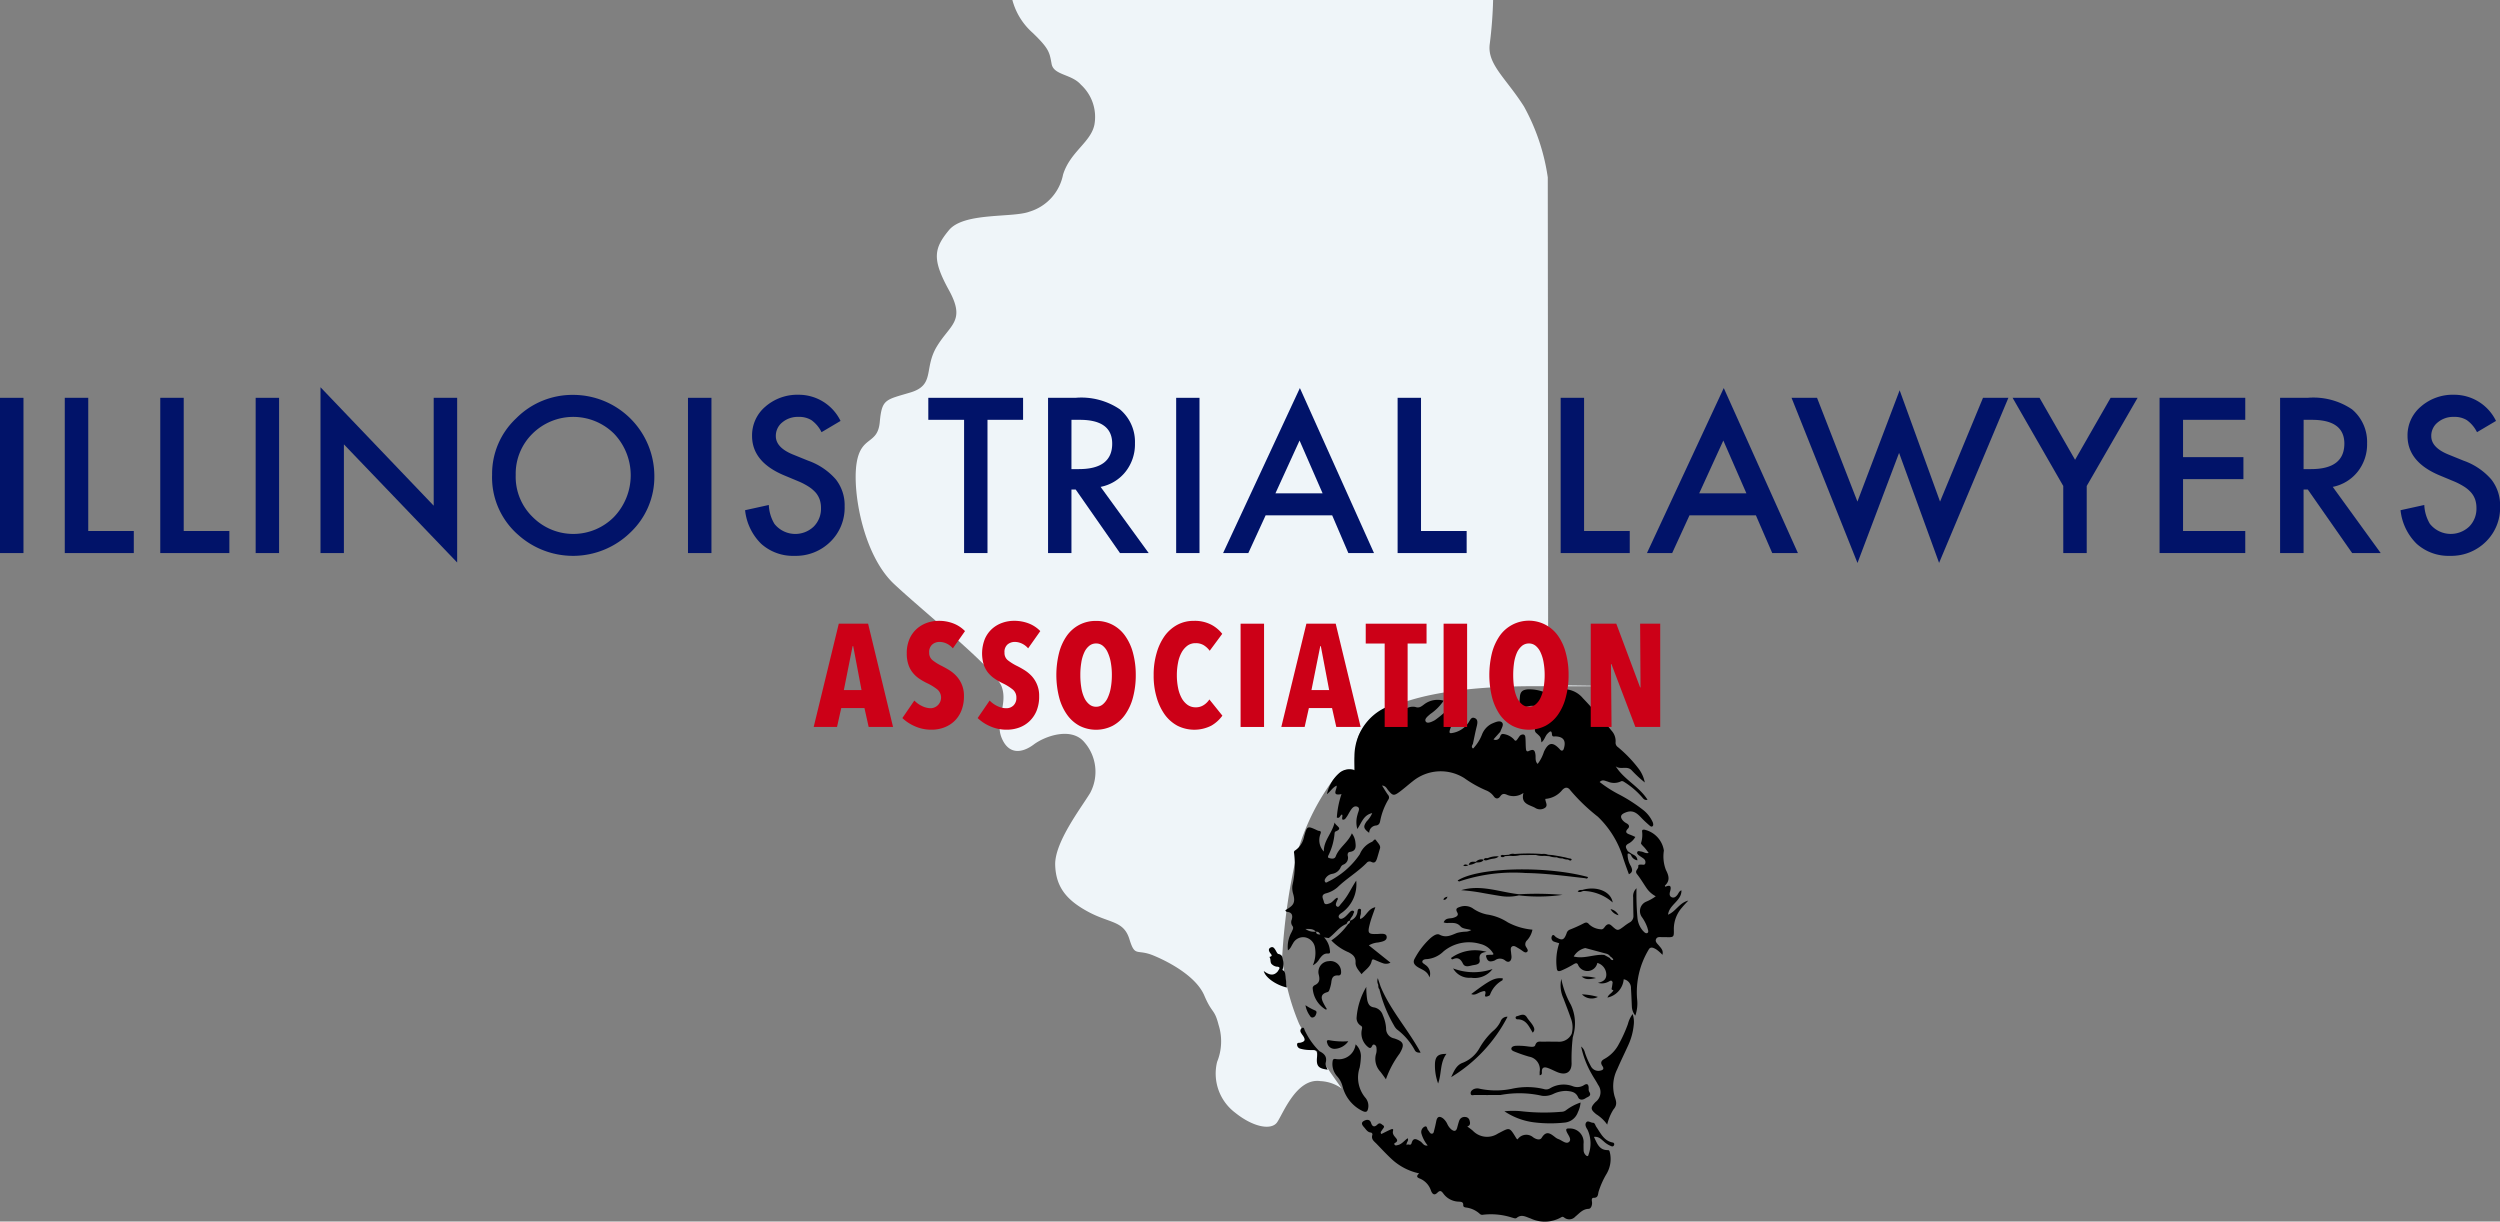 <?xml version="1.0" encoding="utf-8"?>
<svg xmlns="http://www.w3.org/2000/svg" width="225" height="109.937" viewBox="0 0 225 109.937">
  <rect x="0" y="0" width="225" height="109.937" fill="#808080" stroke="none"/>
  <g id="ILLINOIS_TRIAL_LAWYERS" data-name="ILLINOIS TRIAL LAWYERS" transform="translate(-9794.398 -7064.381)">
    <path id="Path_2382" data-name="Path 2382" d="M9956.462,7126.047c-.01-19.571-.034-45.7-.034-45.7a18.7,18.7,0,0,0-2.14-6.376c-1.626-2.567-3.338-3.81-3.08-5.648a38.717,38.717,0,0,0,.3-3.937h-43.266a5.98,5.98,0,0,0,1.8,2.93c1.542,1.474,1.542,1.8,1.731,2.824s1.8.9,2.632,1.862a3.933,3.933,0,0,1,1.222,3.594c-.323,1.606-2.182,2.44-2.823,4.5a4.365,4.365,0,0,1-3.02,3.337c-1.541.579-5.905.033-7.255,1.669s-1.538,2.6,0,5.392.115,3.082-1.085,5.073-.129,3.465-2.38,4.14-2.565.577-2.757,2.664-1.7,1.187-2.088,3.722.589,8.239,3.372,10.849,9.111,7.64,9.69,9.244-.642,3.081,0,4.622,1.86,1.348,2.889.578,3.4-1.6,4.559-.193a4.042,4.042,0,0,1,.513,4.558c-.772,1.284-3.21,4.431-3.147,6.483s1.095,3.21,3.017,4.236,3.148.77,3.663,2.44.642.836,2.181,1.477,3.85,1.927,4.559,3.594.9,1.156,1.282,2.631a4.9,4.9,0,0,1-.128,3.339,4.405,4.405,0,0,0,1.6,4.557c1.671,1.349,3.272,1.605,3.787.9s1.733-4.043,3.918-3.723a3.545,3.545,0,0,1,1.916.671s-3.029-4.219-3.842-5.828a20.416,20.416,0,0,1-1.522-6.033,53.734,53.734,0,0,1,1.337-9.285,20.678,20.678,0,0,1,3.212-6.592c1.336-1.716,2.365-.71,2.365-.71a4.976,4.976,0,0,1-.058-3.245c.614-1.484,3.184-4.565,16.234-4.522S9956.462,7126.047,9956.462,7126.047Z" transform="translate(-22.73 -0.003)" fill="#eff5f9"/>
    <g id="Group_240" data-name="Group 240" transform="translate(9908.137 7126.417)">
      <g id="Group_239" data-name="Group 239">
        <path id="Path_2383" data-name="Path 2383" d="M9978.37,7157.056c-.113.084-.218-.023-.306-.1-.208-.181-.416-.369-.611-.568-.4-.418-.771-.858-1.488-.579-.394.151-.562.335-.3.688a1.178,1.178,0,0,0,.378.3c.229.125.28.3.115.472-.295.307-.134.427.165.534.16.059.317.134.5.214a1.568,1.568,0,0,1-.559.57c-.466.221-.262.449-.119.717.123.082.253.164.377.25.239.11.469.231.489.569a.718.718,0,0,1-.58-.49c-.089-.069-.167-.169-.3-.1a1.967,1.967,0,0,0,.3,1.123c.12.271.2.529-.187.719-.177-.485-.355-.959-.51-1.439a8.608,8.608,0,0,0-2.286-3.742,16.681,16.681,0,0,1-2.481-2.384c-.209-.288-.456-.305-.729-.007a2.144,2.144,0,0,1-1.517.79c0,.3.27.587-.027.805a.8.8,0,0,1-.89,0c-.52-.289-1.312-.346-1.048-1.343a1.531,1.531,0,0,1-1.41.2c-.306-.139-.476-.179-.685.116-.175.242-.41.25-.594-.029a1.564,1.564,0,0,0-.7-.525,10.357,10.357,0,0,1-1.934-1.092,3.983,3.983,0,0,0-4.642.28c-.387.3-.757.634-1.153.929-.554.413-.644.389-1.078-.141-.119-.151-.2-.371-.536-.405.21.332.362.6.54.842a.336.336,0,0,1,.022.436,5.944,5.944,0,0,0-.728,1.921c-.042.22-.124.355-.354.4a.668.668,0,0,0-.634.661c-.525-.386-.553-.568-.226-1.034a2.416,2.416,0,0,0,.5-.742c-.793.166-.954.881-1.342,1.432a2.293,2.293,0,0,1,.018-1.29c.041-.238.286-.59-.018-.716-.335-.135-.539.211-.7.481-.087.141-.157.292-.253.425s-.172.286-.371.259c-.116-.143.05-.316-.053-.463-.185.04-.171.388-.467.274a8.156,8.156,0,0,1,.422-2.114c-.969.207-.362-.467-.443-.759-.371.169-.538.518-.872.765a3.541,3.541,0,0,1,1.128-1.916,1.356,1.356,0,0,1,1.349-.231c0-.459-.02-.868,0-1.278a4.869,4.869,0,0,1,3.977-4.753c.215-.05.4-.12.37.218-.024.3.1.323.361.233a1.165,1.165,0,0,1,.768-.122c.341.132.548-.041.782-.218a1.993,1.993,0,0,1,1.77-.344,4.474,4.474,0,0,1-1.2,1.2c-.211.192-.575.445-.4.692.15.2.547.006.814-.14a9.758,9.758,0,0,0,1.026-.842c.291-.213.647-.412.945-.159.256.217-.008.539-.118.794a5.357,5.357,0,0,0-.512,1.113c-.036.165-.068.3.175.257a2.194,2.194,0,0,0,1.524-.966c.138-.214.231-.5.524-.392.317.115.281.41.213.706-.139.539-.239,1.087-.358,1.632-.073.125-.146.256-.029.379.044.05.112-.01.145-.074a3.764,3.764,0,0,0,.705-1.158,1.826,1.826,0,0,1,.865-.966c.294-.122.693-.324.913-.136.238.2-.041.566-.133.856l-.612.687a.411.411,0,0,0,.589-.242c.068-.174.134-.28.335-.239a1.6,1.6,0,0,1,.926.491c.079.125.168.152.264.025.07-.089.132-.187.2-.281a.388.388,0,0,1,.376-.194c.181.038.176.222.188.357.023.312.011.625.043.936.007.1.042.292.244.2.424-.2.565-.119.617.367.025.261-.047.548.192.787a3.5,3.5,0,0,0,.569-1.1c.4-.84.773-.907,1.4-.245.063.07.129.167.241.146s.14-.155.171-.262q.262-.98-.778-1.015c-.142,0-.295.064-.314-.182-.033-.439-.223-.234-.384-.081-.236.226-.279.593-.566.8-.05-.46-.042-.467-.445-.826a.358.358,0,0,1-.088-.48c.053-.124.237-.193.175-.371-.105-.06-.186-.016-.286.018-.132.053-.275.26-.431.079a.616.616,0,0,1-.116-.512,1.727,1.727,0,0,1,.263-.579c.113-.184.276-.355.236-.611a1.581,1.581,0,0,0-.307,0c-1.055.231-1.025.236-.936-.842.046-.491.308-.611.7-.646a3.66,3.66,0,0,1,1.539.271.7.7,0,0,0,.6,0,2.25,2.25,0,0,1,2.827.521q1.359,1.425,2.61,2.959a1.38,1.38,0,0,1,.335,1,.478.478,0,0,0,.208.445,11.7,11.7,0,0,1,1.845,1.915,3.029,3.029,0,0,1,.576,1.268,11.613,11.613,0,0,1-1.173-1.086c-.41-.459-1.018-.023-1.445-.372.74,1.2,2.1,1.8,2.865,3.015-.307.074-.4-.14-.527-.27a7.132,7.132,0,0,0-1.444-1.249c-.138-.078-.279-.229-.453-.124a1.413,1.413,0,0,1-1.142.013c-.233-.057-.49-.238-.741.034a11.062,11.062,0,0,0,1.608,1.047,14.191,14.191,0,0,1,2.323,1.482,2.9,2.9,0,0,1,.859,1.124C9978.433,7156.838,9978.464,7156.984,9978.37,7157.056Z" transform="translate(-9943.382 -7144.729)"/>
        <path id="Path_2384" data-name="Path 2384" d="M9953.325,7194.932c.232-.131.534-.173.647.187.12.379.341.37.568.141s.37-.023.5.058c.217.135.012.279-.059.41s-.219.214-.086.385c.285-.14.56-.284.842-.409.076-.032.268-.1.213.1-.078.3.089.462.243.651.114.131.208.271.008.415-.066.047-.206.08-.109.208.073.095.174.051.273.031.383-.076.6-.421.9-.616.135.241-.165.359-.084.631.108-.205.348.119.438-.2.153-.542.462-.346.783-.152.208.127.313.45.665.369a2.919,2.919,0,0,1-.552-1.033.535.535,0,0,1,.29-.667c.235-.094.188.239.313.342.015.009.02.026.029.039.09.112.151.29.322.256.148-.025.152-.2.186-.32.072-.268.13-.541.185-.815.08-.4.288-.479.618-.231a1.47,1.47,0,0,1,.379.51,1.4,1.4,0,0,0,.351.472c.246.194.439.2.532-.153.057-.2.106-.412.178-.611a.5.5,0,0,1,.535-.351.407.407,0,0,1,.4.306c.061.221.105.448-.207.551a5.242,5.242,0,0,1,.5.376,1.774,1.774,0,0,0,2.257.261c1.077-.544,1.007-.656,1.665.434.019.035.063.055.107.091a.945.945,0,0,1,1.4-.192c.229.162.6.311.77.048.433-.708.815-.365,1.239-.035a.948.948,0,0,0,.255.145c.328.112.7.49.966.261s-.067-.6-.2-.894c-.108-.248-.047-.333.213-.316a1.229,1.229,0,0,1,1.294,1.382c0,.2,0,.395.007.592a.629.629,0,0,0,.168.4c.1.115.242.18.274-.02a2.945,2.945,0,0,0-.084-2.233c-.137-.218-.279-.471-.114-.68.149-.186.392.043.6.043.173,0,.206.235.294.364.4.574.68,1.26,1.481,1.414a.155.155,0,0,1,.121.226.164.164,0,0,1-.23.108,2.051,2.051,0,0,1-.705-.441c-.234-.193-.44-.451-.875-.4.288.583.461,1.2,1.253,1.191.173,0,.16.175.2.3a2.622,2.622,0,0,1-.35,1.891,7.318,7.318,0,0,0-.691,1.57c-.055.263-.043.538-.445.532-.164,0-.178.161-.146.34.045.268-.061.644-.3.652-.553.021-.835.412-1.2.7a.722.722,0,0,1-.981.095c-.1-.072-.163-.117-.294-.03a3,3,0,0,1-2.747.1c-.426-.139-.811-.412-1.257-.048-.108.088-.286,0-.429-.033a6.141,6.141,0,0,0-2.58-.256.322.322,0,0,1-.314-.084,2.237,2.237,0,0,0-1.231-.563c-.147-.025-.256-.05-.252-.229.01-.287-.192-.284-.4-.3a1.769,1.769,0,0,1-1.394-.732c-.17-.232-.293-.312-.531-.073-.262.264-.44.152-.573-.17a1.767,1.767,0,0,0-1-1.1c-.3-.108-.333-.237-.067-.468a5.24,5.24,0,0,1-2.536-1.342c-.443-.417-.858-.862-1.28-1.3-.215-.228-.527-.408-.4-.818a.167.167,0,0,0-.144-.216c-.3-.035-.424-.285-.6-.477S9953.031,7195.093,9953.325,7194.932Z" transform="translate(-9944.313 -7156.086)"/>
        <path id="Path_2385" data-name="Path 2385" d="M9982.47,7177a1.392,1.392,0,0,0,.311.824,3.324,3.324,0,0,0,.167-1.436,7.424,7.424,0,0,1,1.021-4.478c.173-.354.482-.172.708-.039a3.658,3.658,0,0,1,.546.482c.105-.4-.134-.609-.322-.841-.141-.17-.368-.341-.246-.589.112-.226.373-.156.583-.163.084,0,.164,0,.247,0,.788.026.779.026.763-.74a2.925,2.925,0,0,1,.745-1.933c.152-.19.326-.363.557-.614-.816.2-1.112.975-1.822,1.267.106-.922,1.231-1.242,1.206-2.192-.221.077-.257.274-.37.412-.13.164-.286.3-.5.214s-.217-.3-.157-.505c.111-.394.112-.683-.421-.44a.627.627,0,0,1-.048-.1c.485-.442.371-.884.1-1.41a3.359,3.359,0,0,1-.185-1.746,2.28,2.28,0,0,0-1.771-1.887c-.112,0-.188.006-.193.143a2.4,2.4,0,0,1-.093,1.062c-.039.084.241.318.373.482.1.126.2.255.313.41-.278.077-.464-.11-.682-.127-.118-.008-.284-.108-.342.056-.054.136.076.238.186.315.132.1.276.18.4.282a.392.392,0,0,1,.138.4c-.039.183-.2.129-.323.125s-.336-.021-.31.138c.046.263-.37.4-.112.722.336.42.605.9.918,1.34a2.315,2.315,0,0,0,.767.651,4.014,4.014,0,0,1-.848.478.922.922,0,0,0-.386,1.413,3.757,3.757,0,0,1,.489.958c.03.155.145.373-.014.456s-.313-.113-.431-.239a2.047,2.047,0,0,1-.457-1.123,23.373,23.373,0,0,1-.086-2.667.971.971,0,0,0-.3.825c0,.543.011,1.085.021,1.628a.65.65,0,0,1-.366.641,4.544,4.544,0,0,0-.486.338c-.571.422-.571.426-1.1-.051-.165-.152-.309-.208-.51-.034-.15.131-.221.4-.493.344a1.681,1.681,0,0,1-1.024-.435c-.177-.214-.3-.2-.526-.08a12.564,12.564,0,0,1-1.211.546.491.491,0,0,0-.3.341c-.226.615-.406.666-.941.343-.112-.066-.245-.344-.377-.1a.356.356,0,0,0,.234.514c.136.047.277.086.422.129a5.054,5.054,0,0,0-.226,2.2c.022.276.1.375.4.267a8.453,8.453,0,0,0,1.138-.585c.174-.093.309-.151.4.1a.914.914,0,0,0,1.72-.21,1.108,1.108,0,0,1,.807,1.048c0,.457-.293.649-.757.742a1.228,1.228,0,0,0,.926-.085c.136-.055.285-.231.4.031a5.011,5.011,0,0,1-.081.531c-.037.149.04.168.15.171-.088.28-.426.355-.533.68a1.847,1.847,0,0,0,1.461-1.647.788.788,0,0,1,.653.822C9982.427,7175.913,9982.444,7176.457,9982.47,7177Zm-1.665-4.182a.253.253,0,0,1-.3-.168c-.172-.1-.346-.191-.519-.286-.911-.085-1.79.383-2.748.141a1.6,1.6,0,0,1,1.042-.763l1.928.519a.584.584,0,0,1,.311.231C9980.622,7172.581,9980.759,7172.641,9980.8,7172.818Z" transform="translate(-9949.342 -7148.455)"/>
        <path id="Path_2386" data-name="Path 2386" d="M9944.8,7169a.561.561,0,0,0,.057.556c.159.2,0,.38-.063.552a2.737,2.737,0,0,0-.338,1.654c.247-.158.318-.418.455-.621a1.034,1.034,0,0,1,1.116-.545,1.112,1.112,0,0,1,.871.958,2.777,2.777,0,0,1-.2,1.557,1.454,1.454,0,0,0,.6-.583c.19-.25.38-.506.748-.479.256.02.2-.155.188-.3a1.963,1.963,0,0,0-.526-1.156l.42.064c.555-.393.935-1.014,1.6-1.273.068-.136.123-.284.31-.293.021-.238.249-.374.3-.595.021-.088.13-.185.04-.266s-.224-.035-.31.048c-.166.159-.312.346-.488.487-.15.121-.4.252-.521.067s.082-.35.256-.458a3.153,3.153,0,0,0,1.289-2.888c-.352.526-.616,1.1-.986,1.612a5.119,5.119,0,0,1-.369.463c-.105.11-.206.346-.356.268-.215-.118-.091-.348-.017-.53.037-.087.129-.162.021-.28-.266.115-.4.414-.691.512-.214.074-.451.168-.513-.139-.044-.25-.318-.588.138-.747a2.577,2.577,0,0,0,1.1-.57c.8-.777,1.8-1.362,2.6-2.172a.337.337,0,0,1,.436-.1c.3.15.413-.033.5-.283.1-.309.182-.626.278-.936.077-.265-.208-.505-.354-.728-.13-.207-.248.1-.386.146a2.057,2.057,0,0,0-1.079,1.111,7.28,7.28,0,0,1-2.876,2.479c-.07.042-.154.1-.226.039a.245.245,0,0,1-.026-.278.9.9,0,0,1,.654-.478,1,1,0,0,0,.743-.564.478.478,0,0,1,.223-.255.653.653,0,0,0,.42-.811c-.023-.154.011-.319.194-.343.611-.081.54-.527.49-.933a1.588,1.588,0,0,0-.311-.739c-.341.823-1.145,1.263-1.454,2.08-.105.271-.408.2-.6.142s-.036-.254.009-.373a5.426,5.426,0,0,0,.489-1.842c0-.058.033-.149.076-.167.742-.3.055-.459-.072-.818-.234.994-1,1.635-.967,2.617a1.49,1.49,0,0,1-.324-1.531c.057-.173.123-.308-.132-.331a.4.4,0,0,1-.1-.029c-.943-.44-.945-.44-1.219.527a1.92,1.92,0,0,1-.795,1.252.2.2,0,0,0-.112.239,8.382,8.382,0,0,1-.15,2.931,1.854,1.854,0,0,0,.049.685c.288.924-.013,1.139-.679,1.536a.168.168,0,0,0,.159.148C9944.84,7168.35,9944.905,7168.631,9944.8,7169Zm2.184,1.089c.177-.031.286.052.39.248C9947.17,7170.326,9947.01,7170.324,9946.988,7170.092Zm-.955-.256c.427,0,.722-.012.937.248A1.32,1.32,0,0,1,9946.033,7169.836Z" transform="translate(-9942.283 -7148.266)"/>
        <path id="Path_2387" data-name="Path 2387" d="M9960.214,7175.278a.945.945,0,0,1,.391,1.14c-.17-.536-.589-.665-.95-.866-.313-.174-.613-.416-.382-.822a6.891,6.891,0,0,1,1.4-1.826c.24-.209.589-.465.832-.335.606.324,1.072.042,1.586-.155a3.442,3.442,0,0,1,.732-.11,1.067,1.067,0,0,0,.543-.147c-.347-.106-.778-.108-.963-.326-.327-.366-.673-.307-1.05-.318a.869.869,0,0,1-.47-.049c.175-.434.562-.318.858-.406.263-.079.53-.2.363-.49-.216-.386.07-.428.276-.507a1.308,1.308,0,0,1,1.091.12,3.4,3.4,0,0,0,1.291.571,4.684,4.684,0,0,1,1.9.717,5.791,5.791,0,0,0,2.211.653,1.983,1.983,0,0,1-.484.957.483.483,0,0,0-.141.49c.072.19.329.421.125.565-.181.127-.4-.127-.6-.24a1.888,1.888,0,0,0-.172-.106c-.184-.1-.39-.279-.575-.143-.163.115-.088.369-.073.562.009.13.039.261.035.394-.015.37-.264.535-.553.308a.741.741,0,0,0-.934-.028,1,1,0,0,1-.333.093c-.323.05-.422-.273-.465-.439-.048-.187.231-.132.38-.154.087-.015.194.042.29-.061a1.816,1.816,0,0,0-1.2-.915,3.588,3.588,0,0,0-3.3.67,2.426,2.426,0,0,1-1.521.7c-.148,0-.336.043-.383.178C9959.916,7175.121,9960.12,7175.185,9960.214,7175.278Z" transform="translate(-9945.692 -7150.488)"/>
        <path id="Path_2388" data-name="Path 2388" d="M9952.89,7182.9a.792.792,0,0,1-.362-.756,6.293,6.293,0,0,1,.871-2.725,7.118,7.118,0,0,0,.085,1.183c.083.363.212.613.639.667a1.017,1.017,0,0,1,.763.7,3.386,3.386,0,0,1,.294,1.191.887.887,0,0,0,.727.893c.885.288.962.561.485,1.37a8.7,8.7,0,0,0-1.227,2.31c-.178-.246-.335-.476-.509-.693a1.664,1.664,0,0,1-.364-1.651,1.348,1.348,0,0,0,.021-.487.309.309,0,0,0-.175-.279c-.146-.06-.194.068-.249.168s-.131.17-.275.083a1.569,1.569,0,0,1-.633-1.54C9953.012,7183.172,9953.088,7183,9952.89,7182.9Z" transform="translate(-9944.17 -7152.633)"/>
        <path id="Path_2389" data-name="Path 2389" d="M9951.938,7170.541c.013-.136.055-.3.221-.263s.076.215.087.33c.024.192-.133.37-.057.589.53-.212.675-.93,1.357-1.067-.186.556-.378,1.026-.5,1.51-.219.851-.143.93.693.9.3-.011.778-.1.825.229.06.406-.43.462-.76.535a1.934,1.934,0,0,0-.842.26l1.946,1.557a.853.853,0,0,1-.6.076c-.278-.088-.547-.212-.816-.326-.139-.059-.234-.089-.28.116-.111.535-.59.785-.906,1.171-.261-.342-.565-.651-.541-1.062.025-.489-.245-.7-.609-.9a4.626,4.626,0,0,1-1.57-1.075,5.863,5.863,0,0,0,1.508-1.474.277.277,0,0,0,.173-.3A.966.966,0,0,0,9951.938,7170.541Z" transform="translate(-9943.504 -7150.517)"/>
        <path id="Path_2390" data-name="Path 2390" d="M9981.6,7191.179a4.463,4.463,0,0,0-.556,1.354,3.406,3.406,0,0,0-.981-.93c-.534-.431-.545-.607-.067-1.107a1.1,1.1,0,0,0,.225-1.545c-.162-.32-.375-.615-.551-.934a8.4,8.4,0,0,1-.972-2.511.956.956,0,0,1,.343.554,7.212,7.212,0,0,0,.532,1.215.752.752,0,0,0,.82.406c.244-.047.413-.137.219-.425s-.122-.476.207-.649a3.165,3.165,0,0,0,1.257-1.293,12.657,12.657,0,0,0,.832-1.833,2.552,2.552,0,0,1,.425-.9,2.177,2.177,0,0,1,.1.973,5.641,5.641,0,0,1-.5,1.844c-.329.72-.675,1.425-.986,2.149a3.4,3.4,0,0,0-.236,2.447C9981.859,7190.432,9981.976,7190.754,9981.6,7191.179Z" transform="translate(-9950.135 -7153.354)"/>
        <path id="Path_2391" data-name="Path 2391" d="M9949.979,7187.426a1.521,1.521,0,0,0,1.814-1.313,1.417,1.417,0,0,1,.476,1.167,6.245,6.245,0,0,1-.11.927,2.831,2.831,0,0,0,.494,2.686,1.125,1.125,0,0,1,.272.964c-.055.307-.172.41-.494.262a3.369,3.369,0,0,1-1.81-2.217,2.153,2.153,0,0,0-.47-.894,1.653,1.653,0,0,1-.434-1.315C9949.737,7187.532,9949.76,7187.4,9949.979,7187.426Z" transform="translate(-9943.529 -7154.157)"/>
        <path id="Path_2392" data-name="Path 2392" d="M9966.2,7191.725c-.132,0-.34.092-.373-.111s.113-.333.282-.418a.806.806,0,0,1,.54-.029,7.1,7.1,0,0,0,2.887,0,6.387,6.387,0,0,1,2.883.027.651.651,0,0,0,.568-.081,2.377,2.377,0,0,1,2-.188,1.123,1.123,0,0,0,.992-.058c.348-.24.469-.087.468.278a.5.5,0,0,0,.045.286c.267.395-.147.462-.315.579-.207.149-.548.231-.683-.081-.215-.49-.626-.532-1.055-.57a2.689,2.689,0,0,0-1.138.252,1.828,1.828,0,0,1-1.056.188,9.247,9.247,0,0,0-3.728-.074C9967.744,7191.729,9966.967,7191.735,9966.2,7191.725Z" transform="translate(-9947.203 -7155.213)"/>
        <path id="Path_2393" data-name="Path 2393" d="M9974.884,7193.729a.676.676,0,0,0,.41-.134,4.574,4.574,0,0,1,1.318-.7,2.508,2.508,0,0,1-.244.878,1.4,1.4,0,0,1-1.154.924,11.922,11.922,0,0,1-2.758-.014,6.145,6.145,0,0,1-2.7-1,8.131,8.131,0,0,1,1.436-.013A17.953,17.953,0,0,0,9974.884,7193.729Z" transform="translate(-9948.099 -7155.704)"/>
        <path id="Path_2394" data-name="Path 2394" d="M9948.853,7176.416a.96.96,0,0,1,1.112.915c.016.211-.028.387-.263.371-.507-.033-.58.281-.623.676a3.779,3.779,0,0,1-.162.613c-.036.093-.07.18-.184.212-.492.134-.619.382-.415.862a5.947,5.947,0,0,0,.377.674c-.064.015-.1.035-.125.025a2.419,2.419,0,0,1-1.162-1.956.336.336,0,0,1,.17-.223c.482-.214.487-.545.366-1.006A.97.97,0,0,1,9948.853,7176.416Z" transform="translate(-9943.007 -7151.947)"/>
        <path id="Path_2395" data-name="Path 2395" d="M9964.549,7166.775a.176.176,0,0,1-.238-.054c1.815-1.191,7.932-1.349,11.728-.313-.05.229-.2.1-.315.1h0c-1.766-.2-3.525-.435-5.3-.461A15.324,15.324,0,0,0,9964.549,7166.775Z" transform="translate(-9946.86 -7149.512)"/>
        <path id="Path_2396" data-name="Path 2396" d="M9964.59,7187.04a2.985,2.985,0,0,0,1.52-1.334,6.485,6.485,0,0,1,1.187-1.508,2.544,2.544,0,0,0,.7-.876.625.625,0,0,1,.631-.429,13.684,13.684,0,0,1-5.076,5.438C9963.8,7187.809,9964.014,7187.245,9964.59,7187.04Z" transform="translate(-9946.687 -7153.424)"/>
        <path id="Path_2397" data-name="Path 2397" d="M9966.743,7175.3c-.438.045-.716.185-.634.7.074.385-.258.445-.532.485-.344.049-.772.279-.979-.143s-.456-.582-.9-.385c-.034.019-.122.033-.161-.111A3.7,3.7,0,0,1,9966.743,7175.3Z" transform="translate(-9946.68 -7151.664)"/>
        <path id="Path_2398" data-name="Path 2398" d="M9942.976,7176.953c.09-.179.341-.4-.127-.416a.8.8,0,0,1-.39-.193c-.225-.167-.075-.482-.247-.677.361-.083.165-.22.054-.385-.1-.146-.174-.342.049-.461s.328.041.432.2c.089.135.169.358.282.379.423.082.357.407.438.686a1.767,1.767,0,0,1-.078.756c.24.1.245.321.272.531.043.35.081.7.122,1.043-.949-.213-1.937-.893-2.075-1.483C9942.147,7177.248,9942.572,7177.445,9942.976,7176.953Z" transform="translate(-9941.708 -7151.576)"/>
        <path id="Path_2399" data-name="Path 2399" d="M9968.729,7178.416c-.012.064-.006.156-.043.181a2.447,2.447,0,0,0-1.109,1.3c-.022.069-.158.119-.243.145-.126.037-.245.034-.19-.157.123-.455-.16-.314-.377-.247-.283.091-.534.345-.879.193C9967.62,7178.529,9967.988,7178.345,9968.729,7178.416Z" transform="translate(-9947.217 -7152.401)"/>
        <path id="Path_2400" data-name="Path 2400" d="M9945.89,7185.521c.415-.106.47-.249.234-.619a2.633,2.633,0,0,1-.192-.284.3.3,0,0,1,.109-.427c.188-.083.193.14.24.234a6.575,6.575,0,0,0,1.322,1.869c.425.207.7.482.562,1.017-.058.216.083.426.179.638-.846-.1-1.037-.329-.964-1.109.018-.178.012-.36.016-.54-.218-.164-.479-.1-.718-.12a3.112,3.112,0,0,1-.816-.124.381.381,0,0,1-.276-.371C9945.591,7185.484,9945.772,7185.551,9945.89,7185.521Z" transform="translate(-9942.588 -7153.716)"/>
        <path id="Path_2401" data-name="Path 2401" d="M9965.4,7178.1a1.663,1.663,0,0,1-1.616-.837,5.19,5.19,0,0,0,3.547.054A2,2,0,0,1,9965.4,7178.1Z" transform="translate(-9946.742 -7152.141)"/>
        <path id="Path_2402" data-name="Path 2402" d="M9975.256,7180.237a2.746,2.746,0,0,1-.191-1.747,7.873,7.873,0,0,0,.862,2.329,3.931,3.931,0,0,1,.218,2.748.613.613,0,0,1-.033.123.35.35,0,0,0-.013.048,16.8,16.8,0,0,0-.108,2.355c0,.783-.5,1.094-1.247.8-.289-.114-.562-.268-.855-.375-.319-.118-.595-.116-.572.356.006.11.019.261-.2.282,0-.108,0-.206,0-.3a1.167,1.167,0,0,0-.952-1.371,13.052,13.052,0,0,1-1.295-.448c-.134-.05-.318-.134-.3-.287.025-.17.219-.225.387-.242a5.969,5.969,0,0,1,1.13.063c.223.022.568.087.63-.111.138-.431.439-.313.709-.321.44-.015.883,0,1.325,0a1.254,1.254,0,0,0,1.248-.71,2.21,2.21,0,0,0-.076-1.4C9975.716,7181.426,9975.479,7180.834,9975.256,7180.237Z" transform="translate(-9948.287 -7152.422)"/>
        <path id="Path_2403" data-name="Path 2403" d="M9962.69,7187.229c-.6.8-.415,1.745-.749,2.663a4.652,4.652,0,0,1-.277-1.894C9961.731,7187.409,9961.99,7187.22,9962.69,7187.229Z" transform="translate(-9946.25 -7154.414)"/>
        <path id="Path_2404" data-name="Path 2404" d="M9949.317,7185.64a6.7,6.7,0,0,0,1.674.084,1.575,1.575,0,0,1-1.194.682.667.667,0,0,1-.7-.506C9949.022,7185.7,9949.06,7185.583,9949.317,7185.64Z" transform="translate(-9943.381 -7154.048)"/>
        <path id="Path_2405" data-name="Path 2405" d="M9978.837,7168.17c-.164.018-.323.177-.533.042.132-.163.281-.124.42-.136,1.285-.38,2.578.138,2.729,1.131A4.105,4.105,0,0,0,9978.837,7168.17Z" transform="translate(-9950.049 -7150.019)"/>
        <path id="Path_2406" data-name="Path 2406" d="M9971.2,7183.076a.154.154,0,0,1-.139-.173.142.142,0,0,1,.081-.1c.325-.062.673-.342.948.115.153.251.375.459.521.711.109.188.235.415-.012.647C9972.259,7183.725,9972.014,7183.061,9971.2,7183.076Z" transform="translate(-9948.394 -7153.373)"/>
        <path id="Path_2407" data-name="Path 2407" d="M9969.918,7168.556a4.256,4.256,0,0,1-1.706.047c-.589-.094-1.165-.192-1.745-.3a17.29,17.29,0,0,0-1.75-.215c1.783-.535,3.48.179,5.213.365a28.453,28.453,0,0,1,3.914.054A15.333,15.333,0,0,1,9969.918,7168.556Z" transform="translate(-9946.953 -7150.007)"/>
        <path id="Path_2408" data-name="Path 2408" d="M9947.549,7182.276c-.048.163-.1.306-.276.368-.155.053-.242-.029-.312-.151a2.188,2.188,0,0,1-.392-.941,4.987,4.987,0,0,0,.8.444C9947.5,7182.045,9947.6,7182.1,9947.549,7182.276Z" transform="translate(-9942.815 -7153.12)"/>
        <path id="Path_2409" data-name="Path 2409" d="M9978.8,7180.287a6.048,6.048,0,0,1,1.436.233A1.2,1.2,0,0,1,9978.8,7180.287Z" transform="translate(-9950.164 -7152.832)"/>
        <path id="Path_2410" data-name="Path 2410" d="M9971.087,7164.015a2.722,2.722,0,0,1-.914.066l-.472.029a.284.284,0,0,1-.344.054c-.022-.011-.039-.1-.024-.109a.269.269,0,0,1,.266-.039l.468-.035a.725.725,0,0,1,.522-.068,16.915,16.915,0,0,1,2.452,0,1.026,1.026,0,0,1,.537.063l.448.039.592.1.494.1.393.1c.1.007.244.038.193.123-.066.127-.21.042-.312-.026h0a1.089,1.089,0,0,1-.5-.105h0a1.028,1.028,0,0,1-.509-.094h0a1.757,1.757,0,0,1-.68-.1l-.453-.034a1.951,1.951,0,0,1-.754-.078h0C9972.023,7164.006,9971.558,7164.01,9971.087,7164.015Z" transform="translate(-9948.002 -7149.09)"/>
        <path id="Path_2411" data-name="Path 2411" d="M9980.052,7178.346c-.714.158-.944.132-1.3-.132A4.258,4.258,0,0,1,9980.052,7178.346Z" transform="translate(-9950.149 -7152.36)"/>
        <path id="Path_2412" data-name="Path 2412" d="M9982.844,7170.9a1.066,1.066,0,0,1-.721-.551A1.042,1.042,0,0,1,9982.844,7170.9Z" transform="translate(-9950.914 -7150.567)"/>
        <path id="Path_2413" data-name="Path 2413" d="M9965.594,7165.2l0,.006-.006,0Z" transform="translate(-9947.146 -7149.392)"/>
        <path id="Path_2414" data-name="Path 2414" d="M9966.242,7164.693a.66.66,0,0,1,.722-.181h0c.041-.229.233-.123.363-.16a2.017,2.017,0,0,1,.976-.148c-.251.232-.521.178-.752.254-.2.025-.386.183-.6.056h0c-.175.245-.434.229-.687.239a1.2,1.2,0,0,1-.669.214C9965.7,7164.624,9965.981,7164.684,9966.242,7164.693Z" transform="translate(-9947.153 -7149.164)"/>
        <path id="Path_2415" data-name="Path 2415" d="M9962.641,7169.179c.042-.184.16-.23.375-.281C9962.933,7169.129,9962.825,7169.205,9962.641,7169.179Z" transform="translate(-9946.476 -7150.235)"/>
        <path id="Path_2416" data-name="Path 2416" d="M9955.146,7178.864l.1.3c.893,2.138,2.479,3.866,3.6,5.933-.295.035-.461-.071-.531-.225a5.731,5.731,0,0,0-1.605-1.864,1.329,1.329,0,0,1-.261-.354,12.12,12.12,0,0,1-1.314-3.26c-.116-.111-.094-.255-.1-.392a.766.766,0,0,1-.042-.6C9955.069,7178.629,9955.108,7178.747,9955.146,7178.864Z" transform="translate(-9944.729 -7152.401)"/>
        <path id="Path_2417" data-name="Path 2417" d="M9965.582,7165.2l0,.006h-.017Z" transform="translate(-9947.145 -7149.393)"/>
        <path id="Path_2418" data-name="Path 2418" d="M9964.965,7165.255c.157-.207.319-.051.463-.063A.474.474,0,0,1,9964.965,7165.255Z" transform="translate(-9947.007 -7149.379)"/>
        <path id="Path_2419" data-name="Path 2419" d="M9951.766,7171.708l-.009,0h0v-.008h.008Z" transform="translate(-9943.999 -7150.874)"/>
      </g>
    </g>
    <g id="Group_241" data-name="Group 241" transform="translate(9794.398 7099.233)">
      <path id="Path_2420" data-name="Path 2420" d="M9796.514,7110.753v13.973H9794.4v-13.973Z" transform="translate(-9794.401 -7109.802)" fill="#011369"/>
      <path id="Path_2421" data-name="Path 2421" d="M9804.069,7110.753v11.988h4.1v1.984h-6.212v-13.973Z" transform="translate(-9796.127 -7109.802)" fill="#011369"/>
      <path id="Path_2422" data-name="Path 2422" d="M9815.188,7110.753v11.988h4.108v1.984h-6.219v-13.973Z" transform="translate(-9798.653 -7109.802)" fill="#011369"/>
      <path id="Path_2423" data-name="Path 2423" d="M9826.307,7110.753v13.973H9824.2v-13.973Z" transform="translate(-9801.19 -7109.802)" fill="#011369"/>
      <path id="Path_2424" data-name="Path 2424" d="M9831.76,7124.445v-14.922l10.188,10.66v-9.71h2.111v14.822l-10.193-10.631v9.782Z" transform="translate(-9802.915 -7109.523)" fill="#011369"/>
      <path id="Path_2425" data-name="Path 2425" d="M9851.766,7117.6a6.841,6.841,0,0,1,2.158-5.067,7.122,7.122,0,0,1,5.177-2.118,7.309,7.309,0,0,1,7.267,7.266,6.876,6.876,0,0,1-2.153,5.113,7.384,7.384,0,0,1-10.081.234A6.858,6.858,0,0,1,9851.766,7117.6Zm2.125.027a5.046,5.046,0,0,0,1.556,3.809,5.15,5.15,0,0,0,7.281-.028,5.421,5.421,0,0,0,.022-7.492,5.214,5.214,0,0,0-7.36,0A5.053,5.053,0,0,0,9853.891,7117.626Z" transform="translate(-9807.477 -7109.727)" fill="#011369"/>
      <path id="Path_2426" data-name="Path 2426" d="M9876.7,7110.753v13.973h-2.111v-13.973Z" transform="translate(-9812.67 -7109.802)" fill="#011369"/>
      <path id="Path_2427" data-name="Path 2427" d="M9889.841,7112.755l-1.711,1.014a2.888,2.888,0,0,0-.913-1.086,2.114,2.114,0,0,0-1.163-.291,2.172,2.172,0,0,0-1.464.5,1.546,1.546,0,0,0-.573,1.231c0,.68.508,1.229,1.518,1.646l1.4.568a5.906,5.906,0,0,1,2.482,1.68,3.764,3.764,0,0,1,.792,2.429,4.274,4.274,0,0,1-1.286,3.186,4.417,4.417,0,0,1-3.216,1.266,4.28,4.28,0,0,1-3-1.077,4.953,4.953,0,0,1-1.457-3.031l2.135-.47a3.607,3.607,0,0,0,.506,1.7,2.4,2.4,0,0,0,3.536.243,2.271,2.271,0,0,0,.655-1.672,2.384,2.384,0,0,0-.113-.748,2.048,2.048,0,0,0-.354-.625,3.068,3.068,0,0,0-.621-.533,6.031,6.031,0,0,0-.9-.477l-1.346-.561c-1.918-.808-2.87-1.989-2.87-3.547a3.38,3.38,0,0,1,1.2-2.633,4.373,4.373,0,0,1,3-1.067A4.18,4.18,0,0,1,9889.841,7112.755Z" transform="translate(-9814.192 -7109.724)" fill="#011369"/>
      <path id="Path_2428" data-name="Path 2428" d="M9907.932,7112.733v11.993h-2.106v-11.993h-3.22v-1.98h8.529v1.98Z" transform="translate(-9819.058 -7109.802)" fill="#011369"/>
      <path id="Path_2429" data-name="Path 2429" d="M9921.294,7118.769l4.328,5.957h-2.583l-3.988-5.721h-.381v5.721h-2.105v-13.973h2.473a6.18,6.18,0,0,1,3.993,1.039,3.819,3.819,0,0,1,1.355,3.059,3.976,3.976,0,0,1-.846,2.552A3.774,3.774,0,0,1,9921.294,7118.769Zm-2.624-1.6h.668q3,0,3-2.288,0-2.145-2.912-2.147h-.754Z" transform="translate(-9822.24 -7109.802)" fill="#011369"/>
      <path id="Path_2430" data-name="Path 2430" d="M9933.6,7110.753v13.973h-2.1v-13.973Z" transform="translate(-9825.645 -7109.802)" fill="#011369"/>
      <path id="Path_2431" data-name="Path 2431" d="M9946.789,7121.071H9940.8l-1.557,3.394h-2.27l6.91-14.85,6.67,14.85h-2.309Zm-.862-1.981-2.074-4.751-2.171,4.751Z" transform="translate(-9826.893 -7109.543)" fill="#011369"/>
      <path id="Path_2432" data-name="Path 2432" d="M9959.417,7110.753v11.988h4.108v1.984h-6.214v-13.973Z" transform="translate(-9831.526 -7109.802)" fill="#011369"/>
      <path id="Path_2433" data-name="Path 2433" d="M9978.42,7110.753v11.988h4.11v1.984h-6.217v-13.973Z" transform="translate(-9835.853 -7109.802)" fill="#011369"/>
      <path id="Path_2434" data-name="Path 2434" d="M9996.177,7121.071H9990.2l-1.557,3.394h-2.27l6.912-14.85,6.673,14.85h-2.312Zm-.855-1.981-2.076-4.751-2.172,4.751Z" transform="translate(-9838.146 -7109.543)" fill="#011369"/>
      <path id="Path_2435" data-name="Path 2435" d="M10005.524,7110.554l3.635,9.339,3.8-10.018,3.636,10.018,3.866-9.339h2.286l-6.239,14.856-3.6-9.9-3.744,9.909-5.935-14.868Z" transform="translate(-9841.991 -7109.603)" fill="#011369"/>
      <path id="Path_2436" data-name="Path 2436" d="M10033.549,7118.688l-4.56-7.936h2.424l3.2,5.581,3.2-5.581h2.426l-4.578,7.936v6.037h-2.11Z" transform="translate(-9847.856 -7109.802)" fill="#011369"/>
      <path id="Path_2437" data-name="Path 2437" d="M10053.833,7112.733h-5.6v3.359h5.434v1.98h-5.434v4.668h5.6v1.984h-7.713v-13.973h7.713Z" transform="translate(-9851.759 -7109.802)" fill="#011369"/>
      <path id="Path_2438" data-name="Path 2438" d="M10064.911,7118.769l4.316,5.957h-2.571l-3.992-5.721h-.379v5.721h-2.114v-13.973h2.476a6.2,6.2,0,0,1,4,1.039,3.824,3.824,0,0,1,1.354,3.059,3.965,3.965,0,0,1-.847,2.552A3.807,3.807,0,0,1,10064.911,7118.769Zm-2.626-1.6h.671q2.991,0,3-2.288,0-2.145-2.919-2.147h-.747Z" transform="translate(-9854.963 -7109.802)" fill="#011369"/>
      <path id="Path_2439" data-name="Path 2439" d="M10082.8,7112.755l-1.71,1.014a2.909,2.909,0,0,0-.917-1.086,2.1,2.1,0,0,0-1.162-.291,2.161,2.161,0,0,0-1.461.5,1.542,1.542,0,0,0-.576,1.231q0,1.02,1.519,1.646l1.4.568a5.906,5.906,0,0,1,2.482,1.68,3.759,3.759,0,0,1,.793,2.429,4.264,4.264,0,0,1-1.287,3.186,4.415,4.415,0,0,1-3.213,1.266,4.289,4.289,0,0,1-3-1.077,4.949,4.949,0,0,1-1.459-3.031l2.137-.47a3.619,3.619,0,0,0,.506,1.7,2.407,2.407,0,0,0,3.538.243,2.282,2.282,0,0,0,.65-1.672,2.357,2.357,0,0,0-.111-.748,1.933,1.933,0,0,0-.354-.625,2.832,2.832,0,0,0-.619-.533,6.108,6.108,0,0,0-.906-.477l-1.348-.561c-1.915-.808-2.864-1.989-2.864-3.547a3.363,3.363,0,0,1,1.2-2.633,4.352,4.352,0,0,1,3-1.067A4.179,4.179,0,0,1,10082.8,7112.755Z" transform="translate(-9858.16 -7109.724)" fill="#011369"/>
    </g>
    <g id="Group_242" data-name="Group 242" transform="translate(9867.629 7120.264)">
      <path id="Path_2440" data-name="Path 2440" d="M9894.194,7146.377l-.379-1.7h-2.089l-.38,1.7h-2.1l2.258-9.295h2.639l2.245,9.295Zm-1.392-7.274h-.054l-.787,3.951h1.589Z" transform="translate(-9889.245 -7136.833)" fill="#cc0017"/>
      <path id="Path_2441" data-name="Path 2441" d="M9904.123,7139.226a1.669,1.669,0,0,0-.553-.426,1.486,1.486,0,0,0-.656-.152,1,1,0,0,0-.636.224.889.889,0,0,0-.285.736.842.842,0,0,0,.292.677,4.548,4.548,0,0,0,.853.532q.316.159.667.374a3.139,3.139,0,0,1,.642.534,2.582,2.582,0,0,1,.675,1.8,3.45,3.45,0,0,1-.239,1.322,2.641,2.641,0,0,1-.64.945,2.71,2.71,0,0,1-.935.566,3.165,3.165,0,0,1-1.088.19,3.625,3.625,0,0,1-1.53-.315,3.855,3.855,0,0,1-1.111-.733l1.078-1.576a2.373,2.373,0,0,0,.7.5,1.816,1.816,0,0,0,.8.192.963.963,0,0,0,.588-1.675,4.707,4.707,0,0,0-.916-.57,5.469,5.469,0,0,1-.718-.407,2.62,2.62,0,0,1-.589-.537,2.276,2.276,0,0,1-.4-.737,2.994,2.994,0,0,1-.147-1,3.141,3.141,0,0,1,.256-1.331,2.613,2.613,0,0,1,.671-.913,2.8,2.8,0,0,1,.916-.525,3.16,3.16,0,0,1,1.02-.171,3.571,3.571,0,0,1,1.365.248,2.931,2.931,0,0,1,1.013.677Z" transform="translate(-9891.597 -7136.758)" fill="#cc0017"/>
      <path id="Path_2442" data-name="Path 2442" d="M9912.9,7139.226a1.646,1.646,0,0,0-.552-.426,1.518,1.518,0,0,0-.656-.152,1.019,1.019,0,0,0-.64.224.884.884,0,0,0-.278.736.837.837,0,0,0,.284.677,4.654,4.654,0,0,0,.855.532c.214.106.435.23.666.374a3.326,3.326,0,0,1,.646.534,2.585,2.585,0,0,1,.668,1.8,3.4,3.4,0,0,1-.232,1.322,2.731,2.731,0,0,1-.646.945,2.659,2.659,0,0,1-.925.566,3.222,3.222,0,0,1-1.094.19,3.6,3.6,0,0,1-1.527-.315,3.763,3.763,0,0,1-1.111-.733l1.078-1.576a2.347,2.347,0,0,0,.7.5,1.774,1.774,0,0,0,.8.192.9.9,0,0,0,.645-.25.925.925,0,0,0,.262-.7.915.915,0,0,0-.319-.729,4.5,4.5,0,0,0-.918-.57,6.012,6.012,0,0,1-.711-.407,2.8,2.8,0,0,1-.594-.537,2.415,2.415,0,0,1-.4-.737,3.55,3.55,0,0,1,.114-2.328,2.643,2.643,0,0,1,.668-.913,2.755,2.755,0,0,1,.918-.525,3.146,3.146,0,0,1,1.019-.171,3.6,3.6,0,0,1,1.367.248,2.893,2.893,0,0,1,1.008.677Z" transform="translate(-9893.6 -7136.758)" fill="#cc0017"/>
      <path id="Path_2443" data-name="Path 2443" d="M9924.676,7141.628a7.794,7.794,0,0,1-.251,2.017,4.762,4.762,0,0,1-.711,1.553,3.233,3.233,0,0,1-1.123,1,3.3,3.3,0,0,1-2.976,0,3.283,3.283,0,0,1-1.122-1,4.743,4.743,0,0,1-.712-1.553,8.233,8.233,0,0,1-.006-4.019,4.737,4.737,0,0,1,.7-1.536,3.224,3.224,0,0,1,1.126-.983,3.173,3.173,0,0,1,1.5-.349,3.131,3.131,0,0,1,1.488.349,3.19,3.19,0,0,1,1.123.983,4.707,4.707,0,0,1,.711,1.536A7.621,7.621,0,0,1,9924.676,7141.628Zm-2.151,0a6.25,6.25,0,0,0-.095-1.123,3.579,3.579,0,0,0-.272-.9,1.606,1.606,0,0,0-.437-.6.934.934,0,0,0-.617-.218.953.953,0,0,0-.621.218,1.592,1.592,0,0,0-.447.6,3.4,3.4,0,0,0-.262.9,6.657,6.657,0,0,0-.087,1.123,6.757,6.757,0,0,0,.087,1.13,3.363,3.363,0,0,0,.262.9,1.639,1.639,0,0,0,.447.6.925.925,0,0,0,.621.224.907.907,0,0,0,.617-.224,1.654,1.654,0,0,0,.438-.6,3.539,3.539,0,0,0,.272-.9A6.344,6.344,0,0,0,9922.524,7141.628Z" transform="translate(-9895.688 -7136.758)" fill="#cc0017"/>
      <path id="Path_2444" data-name="Path 2444" d="M9934.054,7146.188a3.387,3.387,0,0,1-3.048,0,3.44,3.44,0,0,1-1.14-1.008,5.08,5.08,0,0,1-.728-1.55,6.79,6.79,0,0,1-.266-1.975,6.913,6.913,0,0,1,.266-2,4.978,4.978,0,0,1,.728-1.549,3.428,3.428,0,0,1,1.14-1,3.091,3.091,0,0,1,1.476-.354,3.223,3.223,0,0,1,1.552.334,3.049,3.049,0,0,1,1.01.835l-1.128,1.523a1.93,1.93,0,0,0-.537-.5,1.361,1.361,0,0,0-.734-.183,1.213,1.213,0,0,0-.732.223,1.926,1.926,0,0,0-.525.61,3.089,3.089,0,0,0-.32.919,5.821,5.821,0,0,0-.108,1.136,5.7,5.7,0,0,0,.108,1.127,3.175,3.175,0,0,0,.32.919,1.845,1.845,0,0,0,.532.616,1.237,1.237,0,0,0,.74.223,1.273,1.273,0,0,0,.726-.209,1.663,1.663,0,0,0,.5-.5l1.171,1.458A3.179,3.179,0,0,1,9934.054,7146.188Z" transform="translate(-9898.274 -7136.758)" fill="#cc0017"/>
      <path id="Path_2445" data-name="Path 2445" d="M9939.009,7146.377v-9.295h2.112v9.295Z" transform="translate(-9900.587 -7136.833)" fill="#cc0017"/>
      <path id="Path_2446" data-name="Path 2446" d="M9948.7,7146.377l-.381-1.7h-2.086l-.381,1.7h-2.1l2.257-9.295h2.639l2.243,9.295Zm-1.392-7.274h-.05l-.792,3.951h1.591Z" transform="translate(-9901.665 -7136.833)" fill="#cc0017"/>
      <path id="Path_2447" data-name="Path 2447" d="M9957.36,7138.867v7.51h-2.065v-7.51h-1.705v-1.785h5.474v1.785Z" transform="translate(-9903.905 -7136.833)" fill="#cc0017"/>
      <path id="Path_2448" data-name="Path 2448" d="M9962.664,7146.377v-9.295h2.116v9.295Z" transform="translate(-9905.971 -7136.833)" fill="#cc0017"/>
      <path id="Path_2449" data-name="Path 2449" d="M9975.131,7141.628a7.5,7.5,0,0,1-.255,2.017,4.754,4.754,0,0,1-.7,1.553,3.253,3.253,0,0,1-1.121,1,3.318,3.318,0,0,1-2.982,0,3.3,3.3,0,0,1-1.126-1,5.079,5.079,0,0,1-.7-1.553,8.409,8.409,0,0,1-.007-4.019,4.865,4.865,0,0,1,.7-1.536,3.209,3.209,0,0,1,5.237,0,4.7,4.7,0,0,1,.7,1.536A7.34,7.34,0,0,1,9975.131,7141.628Zm-2.152,0a6.534,6.534,0,0,0-.094-1.123,3.465,3.465,0,0,0-.269-.9,1.62,1.62,0,0,0-.439-.6.941.941,0,0,0-.617-.218.969.969,0,0,0-.625.218,1.766,1.766,0,0,0-.449.6,3.72,3.72,0,0,0-.258.9,7.487,7.487,0,0,0-.08,1.123,7.6,7.6,0,0,0,.08,1.13,3.679,3.679,0,0,0,.258.9,1.821,1.821,0,0,0,.449.6.941.941,0,0,0,.625.224.914.914,0,0,0,.617-.224,1.669,1.669,0,0,0,.439-.6,3.429,3.429,0,0,0,.269-.9A6.632,6.632,0,0,0,9972.979,7141.628Z" transform="translate(-9907.19 -7136.758)" fill="#cc0017"/>
      <path id="Path_2450" data-name="Path 2450" d="M9983.839,7146.377l-2.154-5.659h-.041l.052,5.659h-1.873v-9.295h2.3l2.144,5.736h.038l-.038-5.736h1.809v9.295Z" transform="translate(-9909.887 -7136.833)" fill="#cc0017"/>
    </g>
  </g>
</svg>
